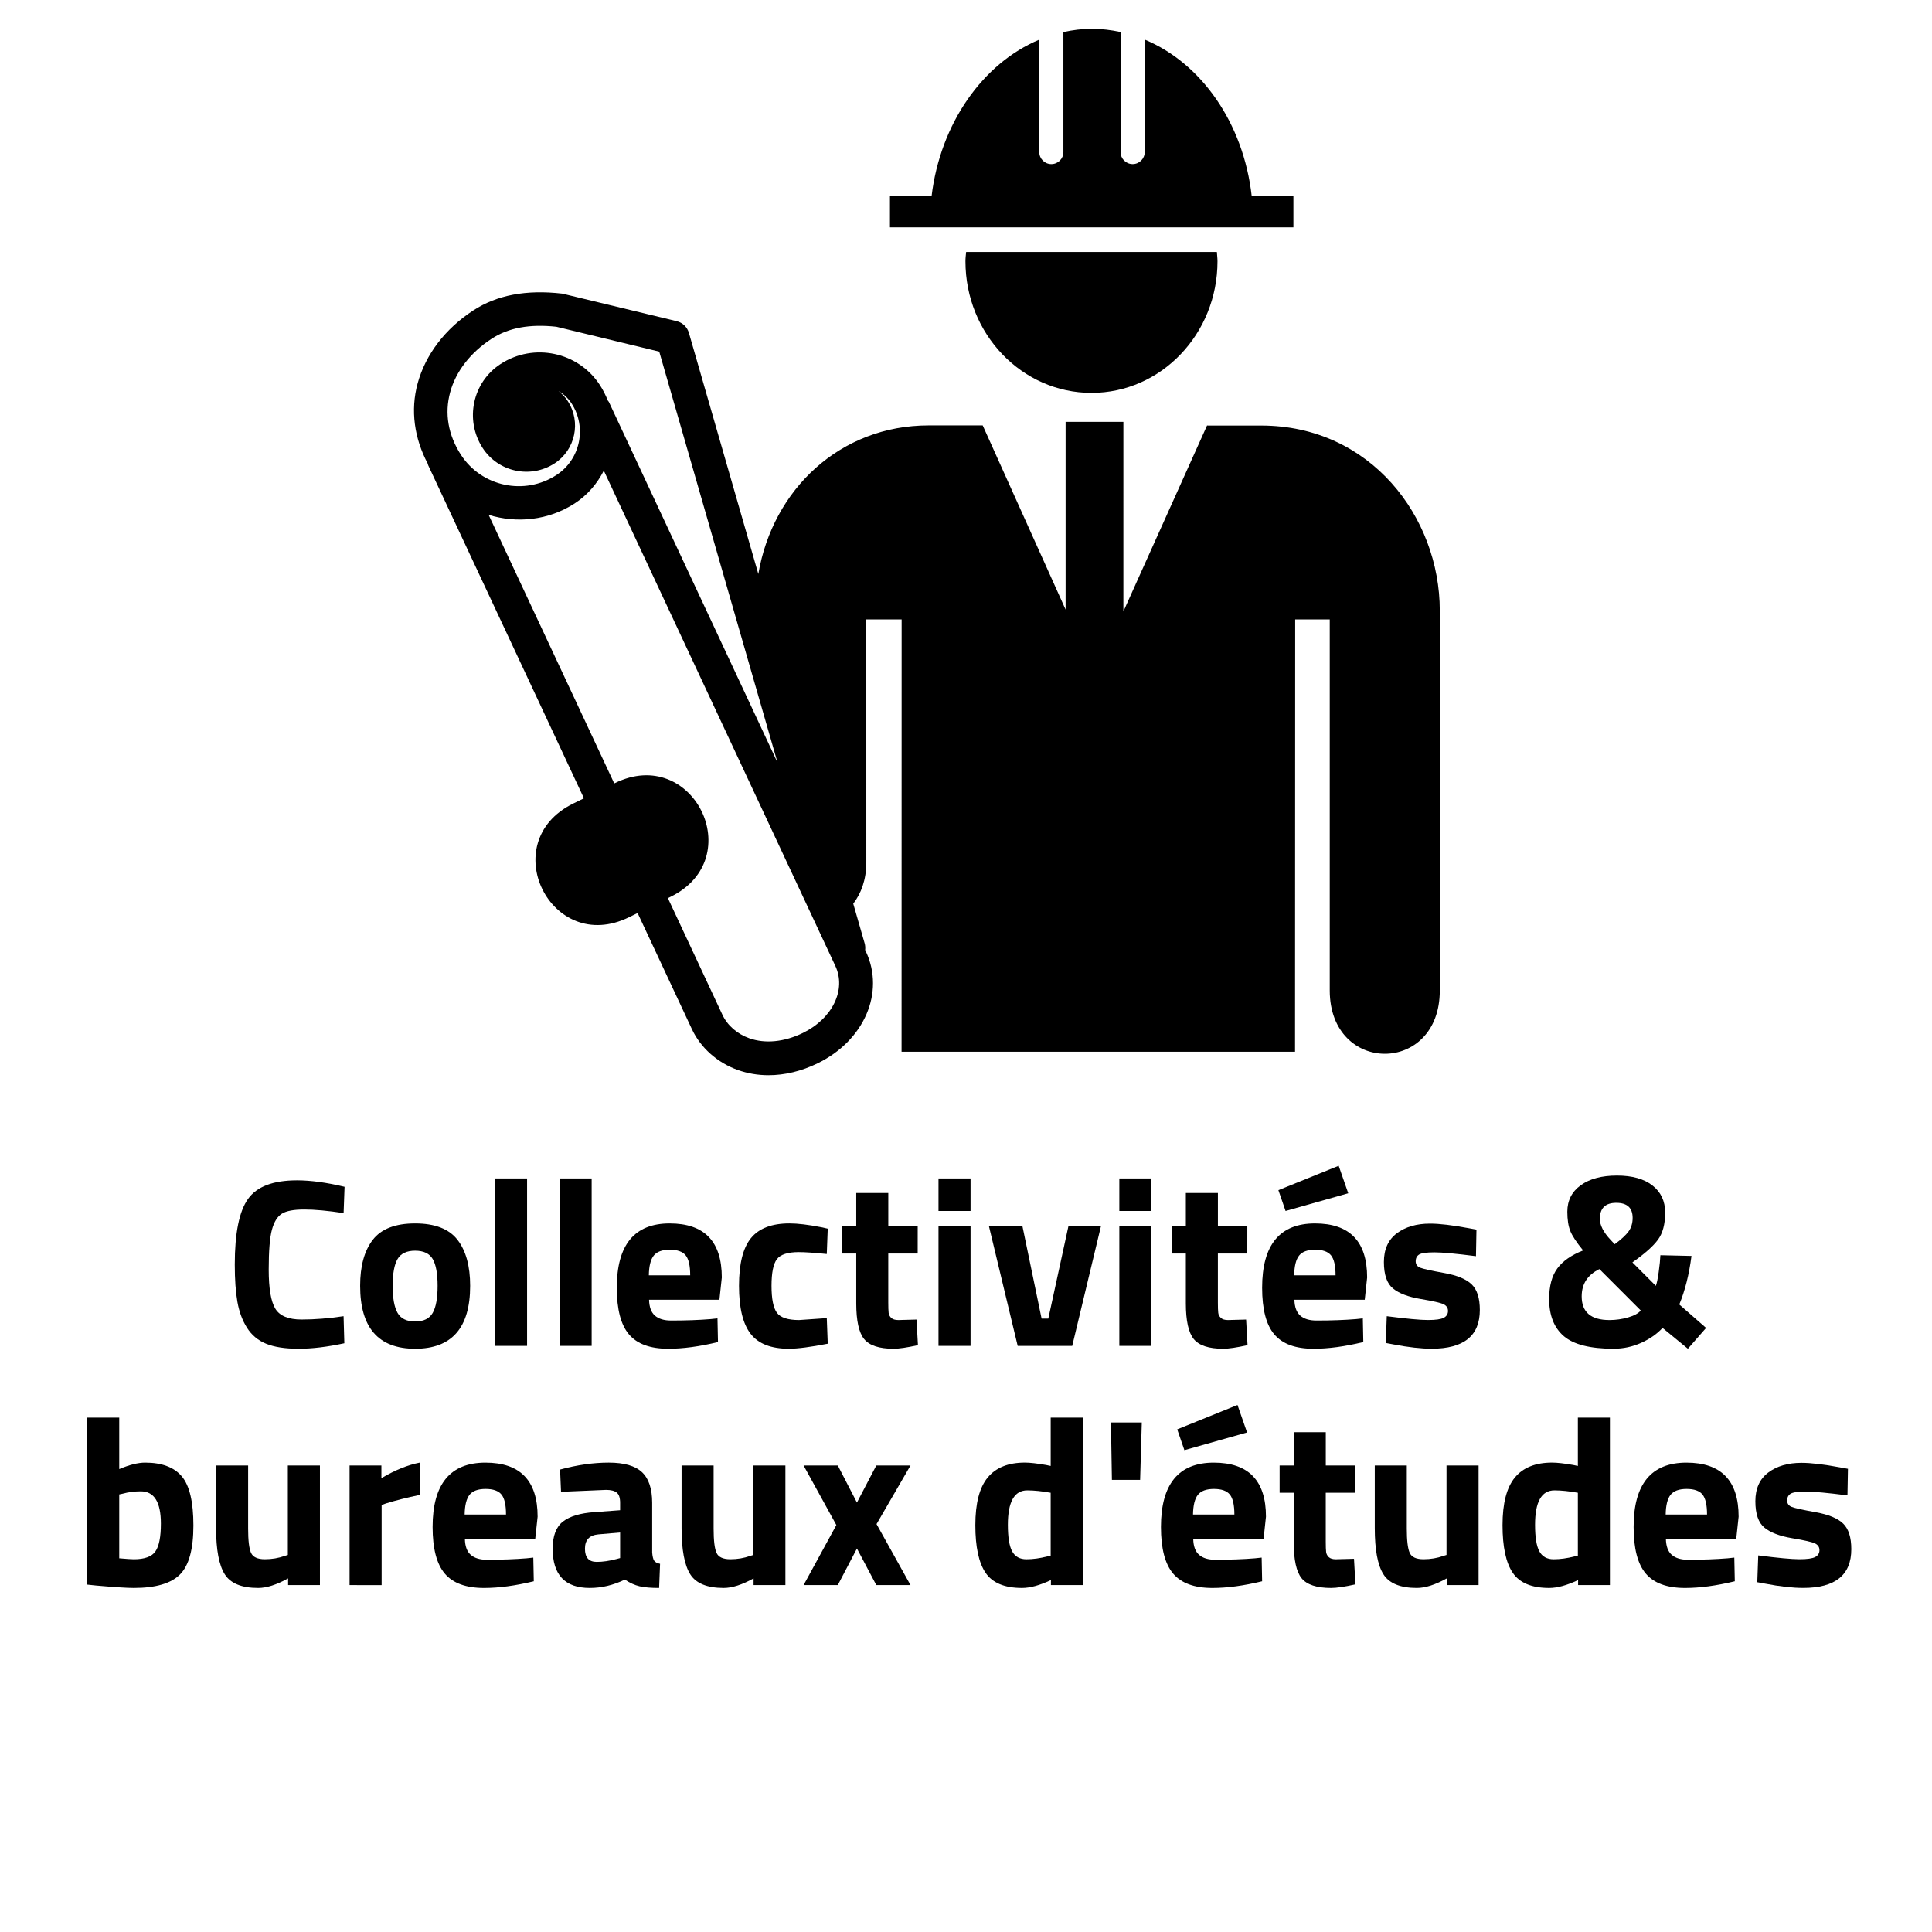<?xml version="1.0" encoding="utf-8"?>
<!-- Generator: Adobe Illustrator 16.0.4, SVG Export Plug-In . SVG Version: 6.00 Build 0)  -->
<!DOCTYPE svg PUBLIC "-//W3C//DTD SVG 1.1//EN" "http://www.w3.org/Graphics/SVG/1.1/DTD/svg11.dtd">
<svg version="1.1" id="Calque_1" xmlns="http://www.w3.org/2000/svg" xmlns:xlink="http://www.w3.org/1999/xlink" x="0px" y="0px"
	 width="210px" height="210px" viewBox="0 0 210 210" enable-background="new 0 0 210 210" xml:space="preserve">
<rect fill="none" width="210" height="210"/>
<g>
	<path fill="#000000" d="M105.014,27.391c-0.031,0.336-0.074,0.665-0.074,1.006c0,7.904,6.138,14.308,13.703,14.308
		c7.562,0,13.693-6.405,13.693-14.308c0-0.344-0.049-0.673-0.068-1.006H105.014z"/>
	<path fill="#000000" d="M136.055,21.312c-0.896-7.943-5.486-14.457-11.629-17.008v12.222c0,0.724-0.59,1.31-1.311,1.31
		c-0.727,0-1.312-0.586-1.312-1.31V3.481c-1.012-0.22-2.053-0.35-3.117-0.35c-1.062,0-2.09,0.133-3.1,0.354v13.042
		c0,0.724-0.584,1.31-1.311,1.31c-0.726,0-1.31-0.586-1.31-1.31V4.309c-6.133,2.563-10.75,9.103-11.705,17.003h-4.526v3.403h43.854
		v-3.403H136.055z"/>
	<path fill="#000000" d="M87.271,112.277c-2.021,0.986-4.097,1.186-5.826,0.578c-1.314-0.471-2.383-1.396-2.922-2.556l-5.929-12.68
		l0.308-0.148c8.514-4.18,2.438-16.537-6.074-12.349l-0.062,0.034L53.113,55.963c3.062,0.939,6.48,0.618,9.367-1.253
		c1.398-0.914,2.438-2.158,3.152-3.551l25.166,53.833C92.008,107.575,90.488,110.707,87.271,112.277 M50.107,49.445
		c-1.396-2.151-1.803-4.505-1.176-6.81c0.616-2.264,2.219-4.329,4.506-5.814c1.867-1.213,4.164-1.614,7.035-1.305l11.184,2.706
		l12.859,44.674L66.189,43.702c-0.029-0.068-0.088-0.111-0.127-0.172c-0.226-0.576-0.513-1.141-0.861-1.681
		c-2.346-3.604-7.188-4.628-10.793-2.281c-3.055,1.985-3.922,6.084-1.938,9.14c1.706,2.611,5.21,3.353,7.817,1.657
		c2.254-1.469,2.896-4.503,1.434-6.757c-0.275-0.427-0.615-0.792-1.01-1.092c0.557,0.317,1.043,0.763,1.414,1.333
		c1.691,2.603,0.955,6.099-1.646,7.787C57.012,53.889,52.359,52.904,50.107,49.445 M137.09,46.256l-5.891-0.003l-9.092,20.21V45.855
		h-6.281v20.403l-9.01-20.017l-5.881-0.001c-9.584,0-16.939,6.923-18.508,16.152l-7.546-26.208c-0.184-0.634-0.69-1.12-1.33-1.273
		l-12.442-2.997c-3.922-0.446-7.09,0.151-9.67,1.832c-3.041,1.976-5.187,4.787-6.043,7.923c-0.803,2.929-0.363,5.981,1.104,8.743
		c0.02,0.047,0.014,0.095,0.033,0.142l16.938,36.217l-1.172,0.574c-8.51,4.187-2.436,16.534,6.076,12.352l0.929-0.453l5.897,12.609
		c0.951,2.041,2.781,3.666,5.02,4.459c1.053,0.373,2.17,0.558,3.312,0.558c1.754,0,3.58-0.435,5.346-1.297
		c5.062-2.474,7.318-7.688,5.246-12.132l-0.088-0.182c0.027-0.236,0.014-0.486-0.057-0.732l-1.236-4.297
		c0.848-1.113,1.42-2.586,1.42-4.51V67.33h3.84l-0.008,46.988h42.768l0.016-46.988h3.757v40.318c0,9.189,11.985,9.189,11.961,0
		v-41.29C156.494,56.206,148.975,46.256,137.09,46.256"/>
</g>
<g>
	<path fill="#000000" d="M37.428,146.006c-1.838,0.398-3.492,0.598-4.967,0.598c-1.473,0-2.65-0.182-3.535-0.545
		s-1.578-0.944-2.08-1.742c-0.504-0.797-0.85-1.732-1.041-2.809c-0.189-1.074-0.285-2.427-0.285-4.056
		c0-3.415,0.48-5.794,1.443-7.138c0.961-1.344,2.732-2.016,5.316-2.016c1.49,0,3.215,0.234,5.174,0.702l-0.104,2.86
		c-1.718-0.262-3.144-0.392-4.277-0.392c-1.135,0-1.945,0.152-2.432,0.455c-0.484,0.304-0.845,0.88-1.078,1.729
		c-0.234,0.849-0.353,2.297-0.353,4.342c0,2.046,0.238,3.463,0.715,4.251c0.478,0.789,1.431,1.183,2.86,1.183
		c1.431,0,2.951-0.121,4.562-0.363L37.428,146.006z"/>
	<path fill="#000000" d="M40.521,134.761c0.918-1.187,2.453-1.78,4.602-1.78s3.684,0.595,4.604,1.78
		c0.918,1.188,1.377,2.856,1.377,5.005c0,4.561-1.994,6.838-5.979,6.838s-5.979-2.277-5.979-6.838
		C39.145,137.617,39.604,135.948,40.521,134.761z M43.213,142.704c0.354,0.624,0.992,0.937,1.91,0.937
		c0.919,0,1.557-0.312,1.912-0.937c0.354-0.624,0.531-1.604,0.531-2.938s-0.178-2.305-0.531-2.912
		c-0.355-0.605-0.993-0.908-1.912-0.908c-0.918,0-1.557,0.303-1.91,0.908c-0.355,0.607-0.533,1.578-0.533,2.912
		C42.68,141.102,42.857,142.08,43.213,142.704z"/>
	<path fill="#000000" d="M53.809,146.292v-18.2h3.482v18.2H53.809z"/>
	<path fill="#000000" d="M60.827,146.292v-18.2h3.483v18.2H60.827z"/>
	<path fill="#000000" d="M71.188,143.003c0.407,0.354,0.992,0.533,1.756,0.533c1.611,0,3.051-0.052,4.315-0.156l0.728-0.078
		l0.054,2.574c-1.994,0.485-3.797,0.728-5.408,0.728c-1.959,0-3.381-0.52-4.264-1.56c-0.886-1.04-1.326-2.729-1.326-5.069
		c0-4.662,1.914-6.994,5.746-6.994c3.776,0,5.668,1.959,5.668,5.877l-0.26,2.418h-7.646C70.568,142.07,70.78,142.646,71.188,143.003
		z M75.021,138.622c0-1.04-0.164-1.765-0.492-2.171c-0.33-0.407-0.906-0.611-1.729-0.611s-1.403,0.213-1.741,0.637
		c-0.339,0.426-0.518,1.142-0.533,2.146L75.021,138.622L75.021,138.622z"/>
	<path fill="#000000" d="M85.812,132.98c0.9,0,2.055,0.139,3.459,0.414l0.701,0.156l-0.104,2.756
		c-1.369-0.138-2.384-0.207-3.043-0.207c-1.195,0-1.988,0.256-2.379,0.768c-0.39,0.512-0.585,1.479-0.585,2.898
		c0,1.422,0.195,2.396,0.585,2.926c0.391,0.527,1.19,0.793,2.405,0.793l3.017-0.209l0.104,2.781
		c-1.854,0.364-3.269,0.547-4.238,0.547c-1.924,0-3.308-0.541-4.146-1.625c-0.841-1.084-1.262-2.82-1.262-5.213
		s0.434-4.121,1.301-5.188C82.493,133.514,83.889,132.98,85.812,132.98z"/>
	<path fill="#000000" d="M99.748,136.256h-3.197v5.33c0,0.521,0.014,0.889,0.039,1.105s0.121,0.401,0.285,0.559
		c0.165,0.156,0.42,0.234,0.768,0.234l1.978-0.053l0.155,2.781c-1.161,0.26-2.047,0.391-2.651,0.391
		c-1.562,0-2.627-0.352-3.198-1.054c-0.572-0.702-0.857-1.997-0.857-3.887v-5.408h-1.533v-2.964h1.533v-3.614h3.483v3.614h3.197
		L99.748,136.256L99.748,136.256z"/>
	<path fill="#000000" d="M102.01,131.628v-3.536h3.484v3.536H102.01z M102.01,146.292v-13h3.484v13H102.01z"/>
	<path fill="#000000" d="M107.496,133.292h3.641l2.08,10.036h0.729l2.185-10.036h3.535l-3.119,13h-5.929L107.496,133.292z"/>
	<path fill="#000000" d="M121.666,131.628v-3.536h3.482v3.536H121.666z M121.666,146.292v-13h3.482v13H121.666z"/>
	<path fill="#000000" d="M135.576,136.256h-3.198v5.33c0,0.521,0.013,0.889,0.039,1.105c0.024,0.217,0.121,0.401,0.286,0.559
		c0.164,0.156,0.42,0.234,0.767,0.234l1.977-0.053l0.155,2.781c-1.16,0.26-2.045,0.391-2.65,0.391c-1.561,0-2.627-0.352-3.198-1.054
		s-0.858-1.997-0.858-3.887v-5.408h-1.533v-2.964h1.533v-3.614h3.484v3.614h3.198L135.576,136.256L135.576,136.256z"/>
	<path fill="#000000" d="M141.335,143.003c0.406,0.354,0.991,0.533,1.755,0.533c1.611,0,3.051-0.052,4.315-0.156l0.729-0.078
		l0.052,2.574c-1.992,0.485-3.795,0.728-5.408,0.728c-1.959,0-3.379-0.52-4.264-1.56c-0.884-1.04-1.326-2.729-1.326-5.069
		c0-4.662,1.916-6.994,5.746-6.994c3.778,0,5.668,1.959,5.668,5.877l-0.26,2.418h-7.645
		C140.715,142.07,140.927,142.646,141.335,143.003z M138.956,129.366l6.552-2.652l1.04,2.99l-6.812,1.924L138.956,129.366z
		 M145.17,138.622c0-1.04-0.165-1.765-0.494-2.171c-0.33-0.407-0.906-0.611-1.729-0.611c-0.823,0-1.403,0.213-1.742,0.637
		c-0.338,0.426-0.516,1.142-0.532,2.146L145.17,138.622L145.17,138.622z"/>
	<path fill="#000000" d="M160.432,136.542c-2.148-0.276-3.652-0.416-4.512-0.416c-0.857,0-1.412,0.078-1.663,0.233
		c-0.252,0.156-0.378,0.402-0.378,0.74c0,0.34,0.17,0.572,0.508,0.702s1.204,0.321,2.601,0.572c1.396,0.251,2.388,0.663,2.977,1.235
		c0.591,0.57,0.886,1.498,0.886,2.781c0,2.809-1.742,4.211-5.228,4.211c-1.144,0-2.53-0.154-4.16-0.468l-0.832-0.155l0.104-2.912
		c2.148,0.277,3.644,0.416,4.484,0.416c0.84,0,1.412-0.082,1.717-0.246c0.303-0.165,0.455-0.412,0.455-0.741
		s-0.162-0.572-0.481-0.729c-0.32-0.154-1.152-0.346-2.496-0.57c-1.343-0.227-2.345-0.606-3.003-1.146
		c-0.659-0.536-0.988-1.495-0.988-2.873s0.469-2.418,1.404-3.12c0.938-0.701,2.141-1.053,3.613-1.053
		c1.022,0,2.418,0.165,4.187,0.494l0.858,0.156L160.432,136.542z"/>
	<path fill="#000000" d="M171.818,128.833c0.972-0.702,2.285-1.054,3.939-1.054c1.655,0,2.941,0.359,3.86,1.08
		c0.919,0.719,1.378,1.701,1.378,2.949s-0.26,2.229-0.779,2.938c-0.521,0.711-1.447,1.534-2.781,2.47l2.547,2.549
		c0.104-0.261,0.209-0.763,0.312-1.509c0.104-0.745,0.164-1.353,0.182-1.819l3.381,0.078c-0.26,2.012-0.702,3.771-1.326,5.277
		l2.912,2.548l-1.977,2.263l-2.756-2.263c-0.607,0.659-1.383,1.2-2.327,1.625s-1.946,0.638-3.003,0.638
		c-2.531,0-4.329-0.455-5.396-1.364c-1.064-0.91-1.599-2.259-1.599-4.044c0-1.403,0.294-2.51,0.884-3.314
		c0.59-0.806,1.525-1.46,2.809-1.963c-0.711-0.866-1.174-1.568-1.391-2.105c-0.218-0.537-0.326-1.238-0.326-2.105
		C170.363,130.493,170.85,129.535,171.818,128.833z M174.939,143.484c0.692,0,1.369-0.096,2.027-0.286s1.118-0.442,1.378-0.755
		l-4.497-4.498c-1.283,0.625-1.925,1.611-1.925,2.965C171.924,142.626,172.929,143.484,174.939,143.484z M173.898,132.486
		c0,0.693,0.391,1.455,1.17,2.287l0.442,0.469c0.71-0.521,1.214-0.983,1.509-1.393c0.295-0.406,0.441-0.896,0.441-1.469
		c0-1.092-0.595-1.638-1.781-1.638C174.493,130.744,173.898,131.325,173.898,132.486z"/>
	<path fill="#000000" d="M15.77,158.98c1.82,0,3.15,0.498,3.99,1.494c0.842,0.996,1.262,2.777,1.262,5.344
		c0,2.565-0.485,4.338-1.455,5.315c-0.973,0.979-2.645,1.47-5.02,1.47c-0.745,0-2.105-0.088-4.082-0.261l-0.988-0.104v-18.147h3.484
		v5.591C14.07,159.214,15.006,158.98,15.77,158.98z M14.547,169.484c1.162,0,1.941-0.282,2.34-0.846
		c0.398-0.562,0.6-1.572,0.6-3.029c0-2.34-0.729-3.51-2.186-3.51c-0.693,0-1.352,0.086-1.976,0.26l-0.364,0.078v6.941
		C13.758,169.449,14.287,169.484,14.547,169.484z"/>
	<path fill="#000000" d="M31.291,159.292h3.484v13h-3.459v-0.728c-1.248,0.692-2.332,1.039-3.25,1.039
		c-1.803,0-3.017-0.498-3.641-1.494c-0.624-0.998-0.937-2.666-0.937-5.006v-6.812h3.483v6.864c0,1.282,0.104,2.157,0.312,2.626
		c0.207,0.468,0.711,0.701,1.508,0.701c0.762,0,1.482-0.121,2.158-0.363l0.338-0.104v-9.724H31.291z"/>
	<path fill="#000000" d="M37.998,172.292v-13h3.459v1.378c1.455-0.865,2.842-1.43,4.16-1.689v3.511
		c-1.404,0.295-2.609,0.598-3.614,0.909l-0.521,0.183v8.71L37.998,172.292L37.998,172.292z"/>
	<path fill="#000000" d="M51.168,169.003c0.406,0.354,0.992,0.533,1.754,0.533c1.613,0,3.051-0.052,4.316-0.156l0.729-0.078
		l0.053,2.574c-1.994,0.485-3.797,0.728-5.408,0.728c-1.959,0-3.381-0.52-4.264-1.56c-0.885-1.04-1.326-2.729-1.326-5.069
		c0-4.662,1.914-6.994,5.746-6.994c3.777,0,5.668,1.959,5.668,5.877l-0.261,2.418h-7.644
		C50.548,168.07,50.76,168.646,51.168,169.003z M55.002,164.622c0-1.04-0.164-1.765-0.493-2.171
		c-0.329-0.407-0.905-0.611-1.729-0.611s-1.404,0.213-1.742,0.637c-0.338,0.426-0.517,1.142-0.533,2.146L55.002,164.622
		L55.002,164.622z"/>
	<path fill="#000000" d="M70.889,163.348v5.408c0.034,0.416,0.104,0.707,0.207,0.871c0.104,0.165,0.321,0.282,0.65,0.352
		l-0.104,2.625c-0.886,0-1.592-0.061-2.119-0.182c-0.529-0.121-1.062-0.363-1.601-0.729c-1.248,0.606-2.521,0.91-3.821,0.91
		c-2.687,0-4.029-1.422-4.029-4.265c0-1.387,0.373-2.37,1.117-2.95c0.746-0.58,1.891-0.924,3.434-1.027l2.781-0.207v-0.807
		c0-0.537-0.121-0.906-0.363-1.104c-0.244-0.199-0.634-0.3-1.171-0.3l-4.888,0.209l-0.104-2.418
		c1.854-0.504,3.617-0.754,5.291-0.754c1.672,0,2.877,0.347,3.613,1.039C70.52,160.714,70.889,161.823,70.889,163.348z
		 M65.039,166.779c-0.973,0.088-1.457,0.606-1.457,1.561s0.425,1.43,1.273,1.43c0.658,0,1.379-0.104,2.158-0.312l0.391-0.104v-2.78
		L65.039,166.779z"/>
	<path fill="#000000" d="M81.887,159.292h3.483v13h-3.458v-0.728c-1.248,0.692-2.332,1.039-3.25,1.039
		c-1.803,0-3.016-0.498-3.641-1.494c-0.623-0.998-0.937-2.666-0.937-5.006v-6.812h3.483v6.864c0,1.282,0.104,2.157,0.312,2.626
		c0.208,0.468,0.711,0.701,1.51,0.701c0.762,0,1.48-0.121,2.156-0.363l0.339-0.104L81.887,159.292L81.887,159.292z"/>
	<path fill="#000000" d="M87.346,159.292h3.719l2.08,4.03l2.105-4.03h3.718l-3.692,6.37l3.692,6.63H95.25l-2.105-3.978l-2.08,3.978
		h-3.719l3.562-6.526L87.346,159.292z"/>
	<path fill="#000000" d="M117.688,154.092v18.2h-3.457v-0.546c-1.215,0.572-2.263,0.857-3.146,0.857
		c-1.889,0-3.207-0.547-3.951-1.639c-0.746-1.092-1.119-2.82-1.119-5.188c0-2.365,0.446-4.09,1.34-5.174s2.24-1.625,4.043-1.625
		c0.556,0,1.326,0.088,2.313,0.26l0.494,0.104v-5.252L117.688,154.092L117.688,154.092z M113.84,169.172l0.363-0.078v-6.838
		c-0.953-0.173-1.803-0.26-2.548-0.26c-1.404,0-2.105,1.248-2.105,3.744c0,1.352,0.155,2.312,0.468,2.886
		c0.312,0.572,0.827,0.858,1.547,0.858C112.283,169.484,113.042,169.38,113.84,169.172z"/>
	<path fill="#000000" d="M120.859,160.852l-0.104-6.238h3.354l-0.183,6.238H120.859z"/>
	<path fill="#000000" d="M130.337,169.003c0.406,0.354,0.991,0.533,1.755,0.533c1.611,0,3.051-0.052,4.315-0.156l0.729-0.078
		l0.052,2.574c-1.992,0.485-3.795,0.728-5.407,0.728c-1.959,0-3.38-0.52-4.265-1.56c-0.884-1.04-1.326-2.729-1.326-5.069
		c0-4.662,1.916-6.994,5.746-6.994c3.778,0,5.668,1.959,5.668,5.877l-0.26,2.418h-7.645
		C129.717,168.07,129.929,168.646,130.337,169.003z M127.958,155.366l6.552-2.652l1.04,2.99l-6.812,1.924L127.958,155.366z
		 M134.172,164.622c0-1.04-0.165-1.765-0.494-2.171c-0.33-0.407-0.906-0.611-1.729-0.611c-0.823,0-1.403,0.213-1.742,0.637
		c-0.338,0.426-0.516,1.142-0.532,2.146L134.172,164.622L134.172,164.622z"/>
	<path fill="#000000" d="M147.302,162.256h-3.198v5.33c0,0.521,0.014,0.889,0.039,1.105s0.121,0.401,0.287,0.559
		c0.163,0.156,0.42,0.234,0.767,0.234l1.976-0.053l0.156,2.781c-1.161,0.26-2.045,0.391-2.651,0.391
		c-1.561,0-2.627-0.352-3.198-1.054s-0.857-1.997-0.857-3.887v-5.408h-1.534v-2.964h1.534v-3.614h3.484v3.614h3.197L147.302,162.256
		L147.302,162.256z"/>
	<path fill="#000000" d="M157.234,159.292h3.482v13h-3.458v-0.728c-1.248,0.692-2.331,1.039-3.25,1.039
		c-1.803,0-3.016-0.498-3.64-1.494c-0.624-0.998-0.936-2.666-0.936-5.006v-6.812h3.482v6.864c0,1.282,0.104,2.157,0.312,2.626
		c0.207,0.468,0.709,0.701,1.508,0.701c0.763,0,1.48-0.121,2.158-0.363l0.338-0.104v-9.724H157.234z"/>
	<path fill="#000000" d="M174.991,154.092v18.2h-3.458v-0.546c-1.215,0.572-2.262,0.857-3.146,0.857
		c-1.889,0-3.207-0.547-3.951-1.639c-0.746-1.092-1.117-2.82-1.117-5.188c0-2.365,0.445-4.09,1.339-5.174
		c0.893-1.084,2.239-1.625,4.043-1.625c0.555,0,1.325,0.088,2.312,0.26l0.494,0.104v-5.252L174.991,154.092L174.991,154.092z
		 M171.145,169.172l0.362-0.078v-6.838c-0.952-0.173-1.803-0.26-2.548-0.26c-1.404,0-2.105,1.248-2.105,3.744
		c0,1.352,0.155,2.312,0.469,2.886c0.312,0.572,0.826,0.858,1.547,0.858C169.587,169.484,170.346,169.38,171.145,169.172z"/>
	<path fill="#000000" d="M181.713,169.003c0.406,0.354,0.991,0.533,1.755,0.533c1.611,0,3.05-0.052,4.315-0.156l0.729-0.078
		l0.053,2.574c-1.993,0.485-3.797,0.728-5.408,0.728c-1.959,0-3.381-0.52-4.264-1.56c-0.885-1.04-1.326-2.729-1.326-5.069
		c0-4.662,1.914-6.994,5.746-6.994c3.777,0,5.668,1.959,5.668,5.877l-0.26,2.418h-7.646
		C181.093,168.07,181.305,168.646,181.713,169.003z M185.548,164.622c0-1.04-0.165-1.765-0.493-2.171
		c-0.33-0.407-0.906-0.611-1.729-0.611s-1.403,0.213-1.742,0.637c-0.338,0.426-0.517,1.142-0.532,2.146L185.548,164.622
		L185.548,164.622z"/>
	<path fill="#000000" d="M200.811,162.542c-2.149-0.276-3.653-0.416-4.513-0.416c-0.856,0-1.412,0.078-1.663,0.233
		c-0.252,0.156-0.378,0.402-0.378,0.74c0,0.34,0.17,0.572,0.509,0.702c0.338,0.13,1.203,0.321,2.6,0.572
		c1.396,0.251,2.388,0.663,2.977,1.235c0.59,0.57,0.885,1.498,0.885,2.781c0,2.809-1.742,4.211-5.227,4.211
		c-1.145,0-2.529-0.154-4.16-0.468l-0.832-0.155l0.104-2.912c2.148,0.277,3.644,0.416,4.485,0.416c0.84,0,1.411-0.082,1.715-0.246
		c0.304-0.165,0.455-0.412,0.455-0.741s-0.16-0.572-0.48-0.729c-0.32-0.154-1.152-0.346-2.496-0.57
		c-1.343-0.227-2.344-0.606-3.003-1.146c-0.659-0.536-0.988-1.495-0.988-2.873s0.47-2.418,1.404-3.12
		c0.937-0.701,2.141-1.053,3.614-1.053c1.021,0,2.418,0.165,4.186,0.494l0.858,0.156L200.811,162.542z"/>
</g>
</svg>
